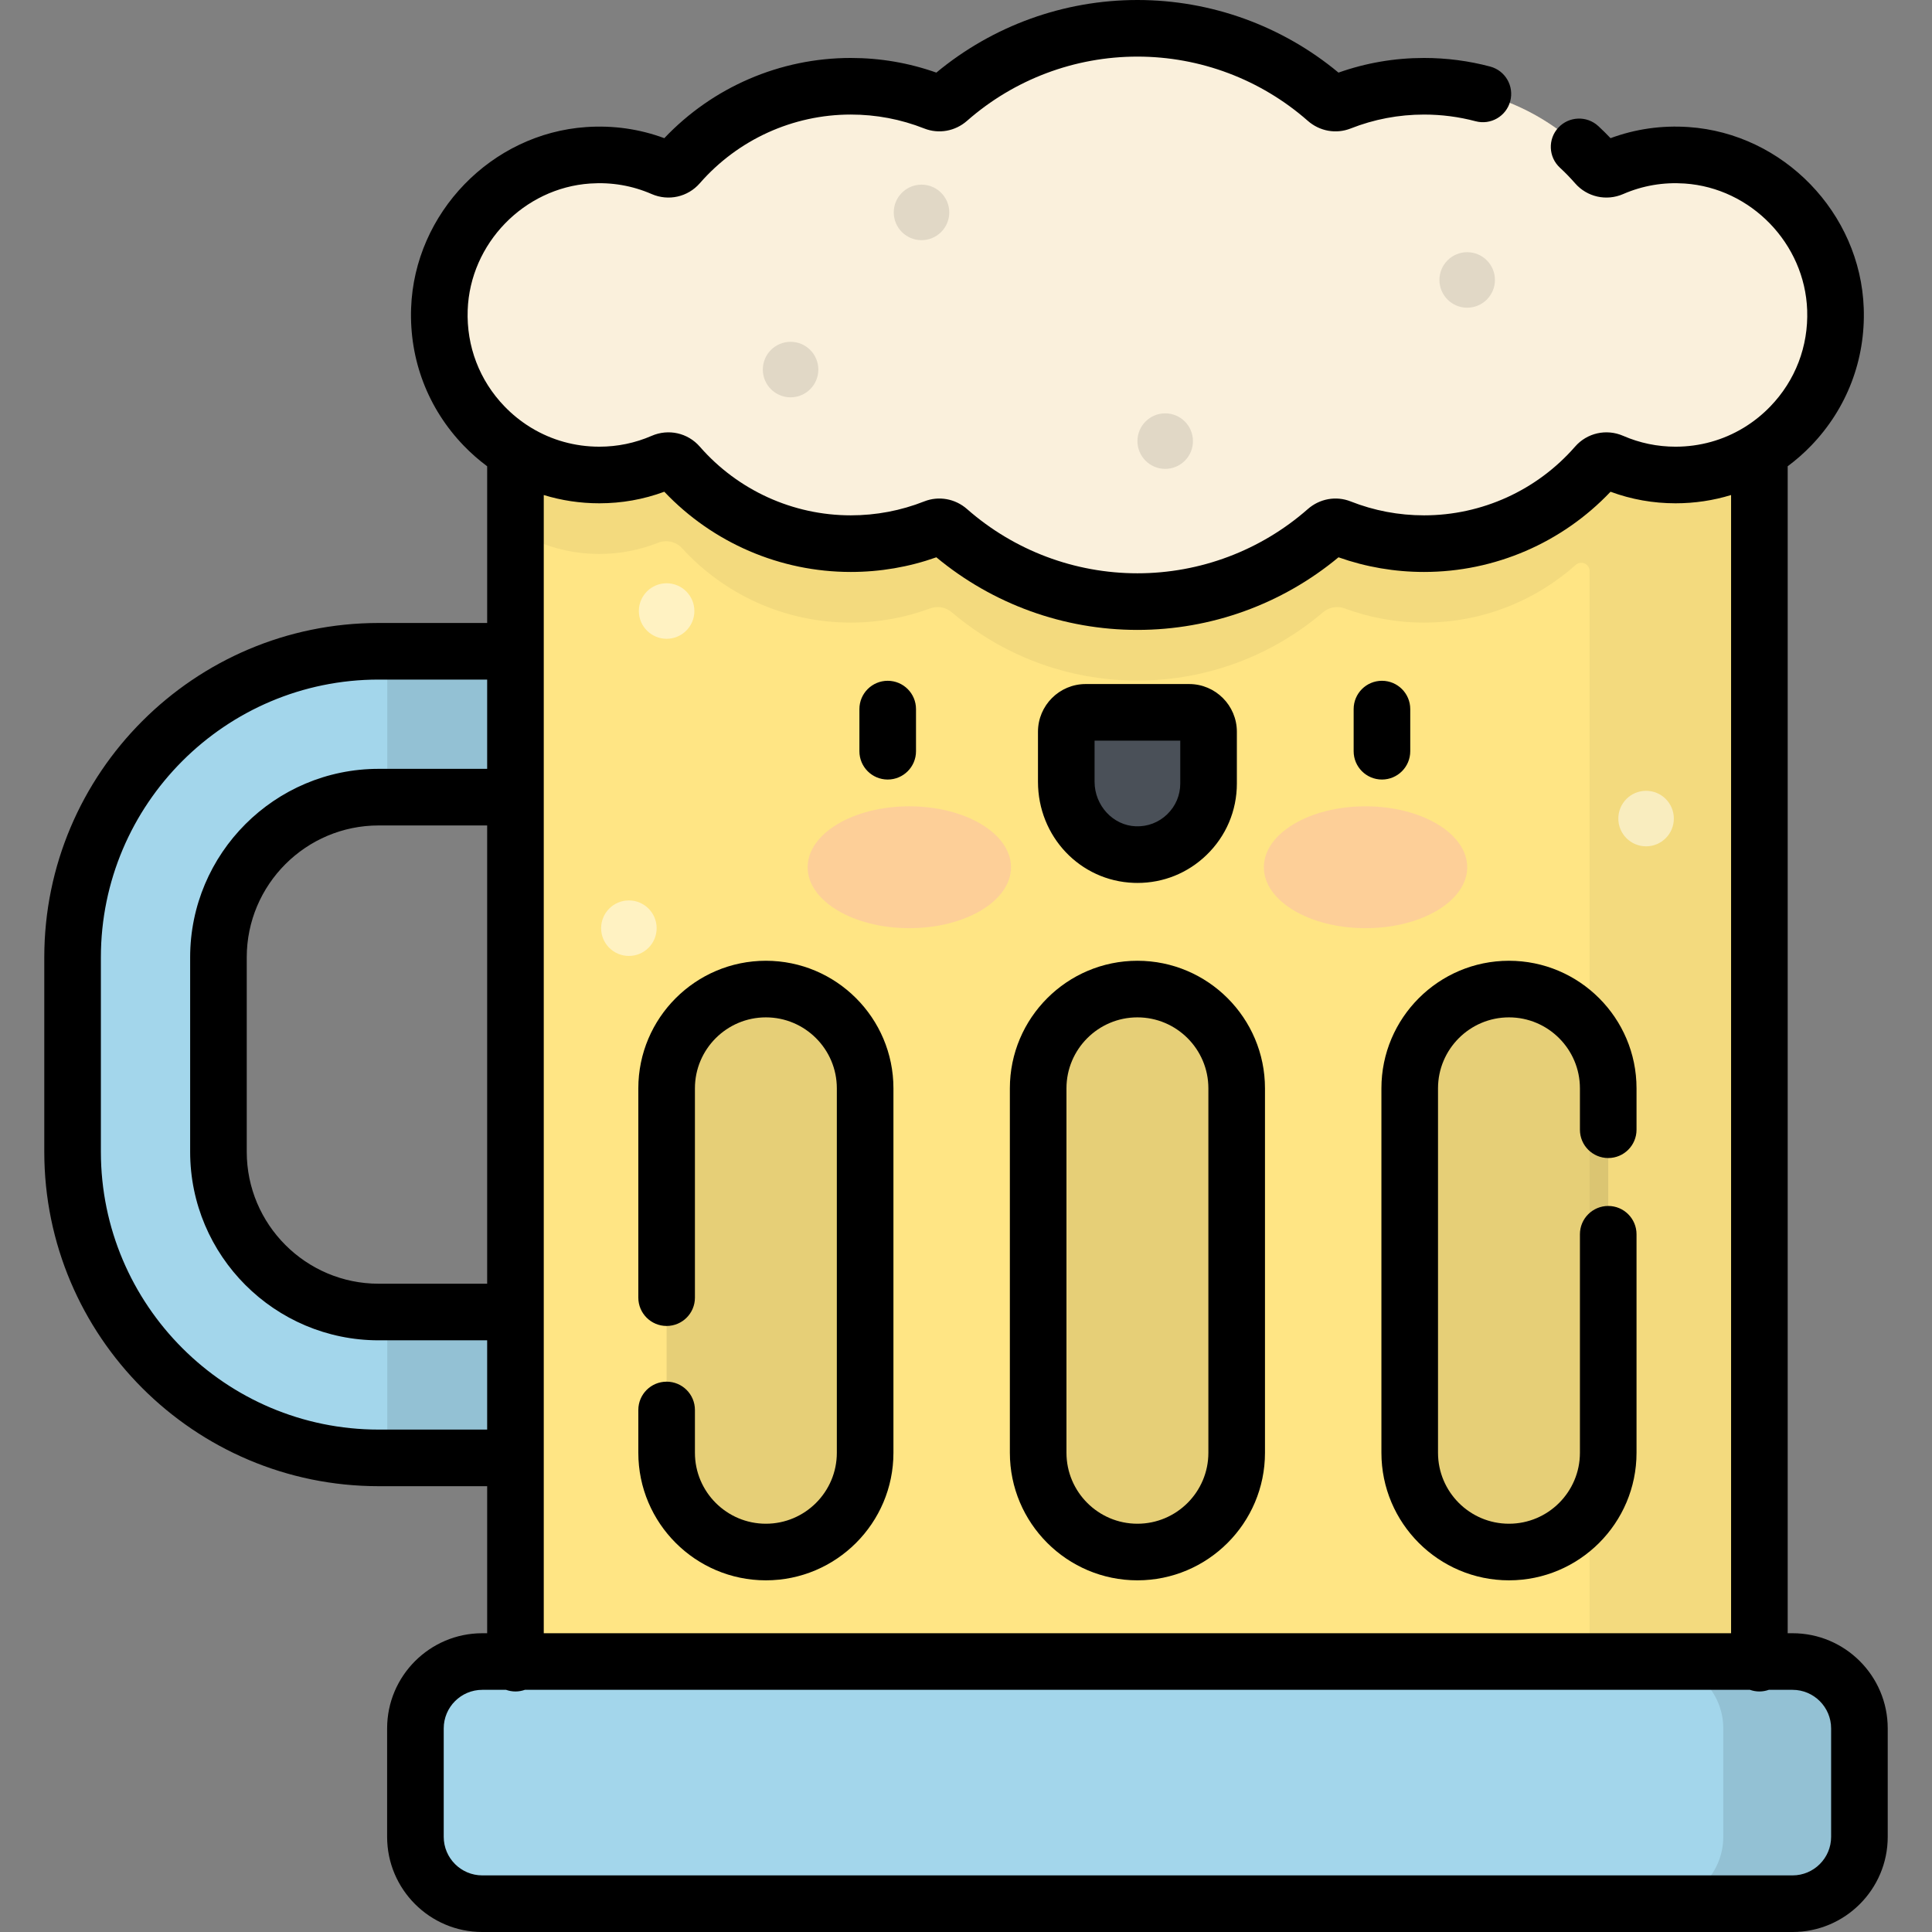 <?xml version="1.0" encoding="iso-8859-1"?>
<!-- Generator: Adobe Illustrator 19.0.0, SVG Export Plug-In . SVG Version: 6.00 Build 0)  -->
<svg xmlns="http://www.w3.org/2000/svg" xmlns:xlink="http://www.w3.org/1999/xlink" version="1.1" id="Capa_1" x="0px" y="0px" viewBox="0 0 512.002 512.002" style="enable-background:new 0 0 512.002 512.002;" xml:space="preserve">
<rect x="0" y="0" width="512.002" height="512.002" fill="#808080" stroke="none"/>
<rect x="136.601" y="83.47" style="fill:#FFE584;" width="329.65" height="357.29"/>
<path style="fill:#A3D6EB;" d="M475.048,504.5H127.812c-9.786,0-17.72-7.933-17.72-17.72v-28.736c0-9.786,7.933-17.72,17.72-17.72  h347.237c9.786,0,17.72,7.933,17.72,17.72v28.736C492.768,496.567,484.835,504.5,475.048,504.5z"/>
<path style="opacity:0.1;enable-background:new    ;" d="M475.048,440.325h-36.08c9.786,0,17.72,7.933,17.72,17.72v28.736  c0,9.786-7.933,17.72-17.72,17.72h36.08c9.786,0,17.72-7.933,17.72-17.72v-28.736C492.768,448.258,484.835,440.325,475.048,440.325z  "/>
<path style="fill:#A3D6EB;" d="M136.603,386.357h-36.25c-44.729,0-81.119-36.39-81.119-81.119v-51.523  c0-44.729,36.39-81.119,81.119-81.119h36.25v38.657h-36.25c-23.414,0-42.462,19.049-42.462,42.462v51.523  c0,23.414,19.048,42.462,42.462,42.462h36.25V386.357z"/>
<path style="opacity:0.05;enable-background:new    ;" d="M136.603,83.467v57.047c6.464,3.986,14.074,6.29,22.226,6.29  c5.499,0,10.75-1.053,15.57-2.961c2.205-0.873,4.733-0.329,6.333,1.421c11.081,12.123,27.013,19.734,44.731,19.734  c7.384,0,14.454-1.329,20.997-3.748c1.971-0.729,4.171-0.358,5.771,1.004c13.255,11.284,30.426,18.103,49.198,18.103  s35.943-6.82,49.198-18.103c1.6-1.362,3.801-1.733,5.771-1.004c6.542,2.42,13.613,3.748,20.997,3.748  c15.437,0,29.505-5.79,40.201-15.297c1.424-1.266,3.67-0.265,3.67,1.641V440.76h44.99V83.467H136.603z"/>
<path style="fill:#F7E6C5;" d="M444.032,41.054c-6.938,0-13.48,1.677-19.262,4.63c-11.105-13.906-28.193-22.825-47.373-22.825  c-8.604,0-16.783,1.804-24.196,5.036C339.633,15.249,321.441,7.5,301.43,7.5c-20.011,0-38.203,7.749-51.771,20.395  c-7.413-3.232-15.592-5.036-24.196-5.036c-19.18,0-36.267,8.919-47.373,22.825c-5.782-2.953-12.324-4.63-19.262-4.63  c-23.424,0-42.413,18.989-42.413,42.413s18.989,42.413,42.413,42.413c6.938,0,13.48-1.677,19.262-4.63  c11.106,13.906,28.193,22.825,47.373,22.825c8.604,0,16.783-1.804,24.196-5.036c13.568,12.646,31.76,20.395,51.771,20.395  s38.202-7.749,51.771-20.395c7.413,3.232,15.592,5.036,24.196,5.036c19.18,0,36.267-8.919,47.373-22.825  c5.782,2.953,12.324,4.63,19.262,4.63c23.424,0,42.413-18.989,42.413-42.413S467.456,41.054,444.032,41.054z"/>
<path style="opacity:0.4;fill:#FFFFFF;enable-background:new    ;" d="M446.981,41.154c-7.077-0.482-13.807,0.786-19.818,3.399  c-1.423,0.619-3.078,0.259-4.098-0.911c-11.109-12.731-27.444-20.784-45.669-20.784c-7.845,0-15.337,1.5-22.218,4.215  c-1.243,0.49-2.645,0.192-3.648-0.69C338.157,14.635,320.631,7.5,301.43,7.5c-19.201,0-36.727,7.135-50.101,18.884  c-1.004,0.882-2.405,1.18-3.648,0.69c-6.88-2.715-14.373-4.215-22.218-4.215c-18.224,0-34.559,8.052-45.668,20.784  c-1.02,1.169-2.674,1.529-4.098,0.911c-6.011-2.613-12.741-3.881-19.818-3.399c-21.497,1.464-38.667,19.227-39.436,40.76  c-0.861,24.132,18.446,43.966,42.385,43.966c5.994,0,11.693-1.251,16.86-3.496c1.427-0.62,3.084-0.264,4.107,0.908  c11.109,12.731,27.444,20.783,45.668,20.783c7.845,0,15.337-1.5,22.218-4.215c1.243-0.49,2.645-0.192,3.648,0.69  c13.374,11.749,30.9,18.884,50.101,18.884c19.201,0,36.727-7.135,50.101-18.884c1.004-0.882,2.406-1.18,3.648-0.69  c6.88,2.715,14.372,4.215,22.218,4.215c18.224,0,34.558-8.052,45.668-20.783c1.022-1.172,2.68-1.528,4.106-0.908  c5.168,2.245,10.867,3.496,16.861,3.496c23.939,0,43.246-19.834,42.385-43.966C485.648,60.381,468.479,42.618,446.981,41.154z"/>
<g style="opacity:0.1;">
	<path d="M202.967,262.113L202.967,262.113c-14.527,0-26.304,11.777-26.304,26.304v96.585c0,14.527,11.777,26.304,26.304,26.304l0,0   c14.527,0,26.304-11.777,26.304-26.304v-96.585C229.27,273.89,217.494,262.113,202.967,262.113z"/>
	<path d="M301.43,262.113L301.43,262.113c-14.527,0-26.304,11.777-26.304,26.304v96.585c0,14.527,11.776,26.304,26.304,26.304l0,0   c14.527,0,26.304-11.777,26.304-26.304v-96.585C327.734,273.89,315.957,262.113,301.43,262.113z"/>
	<path d="M399.894,262.113L399.894,262.113c-14.527,0-26.304,11.777-26.304,26.304v96.585c0,14.527,11.776,26.304,26.304,26.304l0,0   c14.527,0,26.304-11.777,26.304-26.304v-96.585C426.197,273.89,414.421,262.113,399.894,262.113z"/>
</g>
<path style="opacity:0.1;enable-background:new    ;" d="M102.63,386.357h33.973V347.7H102.63  C102.63,347.7,102.63,386.357,102.63,386.357z M102.63,172.595v38.657h33.973v-38.657H102.63z"/>
<g style="opacity:0.4;">
	<ellipse style="fill:#F9B0B6;" cx="361.881" cy="229.83" rx="26.947" ry="16.15"/>
	<ellipse style="fill:#F9B0B6;" cx="240.981" cy="229.83" rx="26.947" ry="16.15"/>
</g>
<path style="fill:#4A5058;" d="M320.284,207.633c0,10.641-8.815,19.223-19.542,18.842c-10.217-0.363-18.167-9.071-18.167-19.294  V193.92c0-2.839,2.302-5.141,5.141-5.141h27.427c2.839,0,5.141,2.302,5.141,5.141V207.633z"/>
<g style="opacity:0.5;">
	<circle style="fill:#FFFFFF;" cx="436.231" cy="216.93" r="7.357"/>
	<circle style="fill:#FFFFFF;" cx="166.661" cy="245.98" r="7.357"/>
	<circle style="fill:#FFFFFF;" cx="176.661" cy="161.93" r="7.357"/>
</g>
<g style="opacity:0.1;">
	<circle cx="388.821" cy="74.19" r="7.357"/>
	<circle cx="209.511" cy="97.94" r="7.357"/>
	<circle cx="308.791" cy="116.9" r="7.357"/>
	<circle cx="244.211" cy="56.29" r="7.357"/>
</g>
<path d="M300.476,233.97c0.324,0.012,0.647,0.018,0.969,0.018c6.864,0,13.325-2.604,18.284-7.39  c5.194-5.013,8.055-11.748,8.055-18.965V193.92c0-6.97-5.671-12.641-12.641-12.641h-27.426c-6.97,0-12.641,5.671-12.641,12.641  v13.261C275.076,221.697,286.233,233.464,300.476,233.97z M290.076,196.279h22.708v11.354c0,3.109-1.233,6.011-3.471,8.171  c-2.237,2.158-5.175,3.289-8.304,3.175c-6.029-0.214-10.934-5.507-10.934-11.799L290.076,196.279L290.076,196.279z M235.252,180.417  c-4.142,0-7.5,3.358-7.5,7.5v11.17c0,4.142,3.358,7.5,7.5,7.5s7.5-3.358,7.5-7.5v-11.17  C242.752,183.774,239.395,180.417,235.252,180.417z M202.967,254.613c-18.64,0-33.804,15.164-33.804,33.804v55.479  c0,4.142,3.358,7.5,7.5,7.5s7.5-3.358,7.5-7.5v-55.479c0-10.368,8.436-18.804,18.804-18.804s18.804,8.435,18.804,18.804v96.585  c0,10.368-8.435,18.803-18.804,18.803c-10.368,0-18.804-8.435-18.804-18.803v-11.344c0-4.142-3.358-7.5-7.5-7.5s-7.5,3.358-7.5,7.5  v11.344c0,18.639,15.164,33.803,33.804,33.803s33.804-15.164,33.804-33.803v-96.585  C236.771,269.777,221.606,254.613,202.967,254.613z M373.733,199.086v-11.17c0-4.142-3.358-7.5-7.5-7.5s-7.5,3.358-7.5,7.5v11.17  c0,4.142,3.358,7.5,7.5,7.5S373.733,203.229,373.733,199.086z M475.048,432.825h-1.291V123.567c2.185-1.629,4.262-3.44,6.196-5.445  c9.49-9.835,14.448-22.789,13.959-36.475c-0.899-25.191-21.29-46.265-46.421-47.976c-7.137-0.486-14.08,0.504-20.682,2.944  c-1.046-1.104-2.13-2.174-3.242-3.2c-3.043-2.809-7.789-2.621-10.598,0.422c-2.81,3.043-2.621,7.788,0.422,10.598  c1.409,1.301,2.762,2.693,4.022,4.136c3.176,3.642,8.296,4.789,12.739,2.859c5.155-2.24,10.647-3.183,16.319-2.794  c17.568,1.196,31.821,15.93,32.45,33.545c0.342,9.581-3.126,18.646-9.763,25.524c-2.003,2.076-4.217,3.865-6.59,5.359  c-0.184,0.104-0.364,0.213-0.537,0.331c-5.371,3.246-11.538,4.983-17.999,4.983c-4.813,0-9.48-0.967-13.873-2.876  c-4.447-1.932-9.57-0.784-12.746,2.856c-10.101,11.576-24.686,18.214-40.017,18.214c-6.708,0-13.257-1.242-19.465-3.691  c-3.847-1.52-8.196-0.739-11.351,2.032c-12.492,10.974-28.526,17.018-45.15,17.018s-32.659-6.044-45.15-17.018  c-3.155-2.772-7.504-3.551-11.352-2.033c-6.208,2.449-12.756,3.691-19.465,3.691c-15.33,0-29.916-6.639-40.017-18.214  c-3.176-3.64-8.298-4.788-12.746-2.856c-4.392,1.908-9.06,2.876-13.872,2.876c-6.462,0-12.628-1.737-17.999-4.983  c-0.173-0.119-0.354-0.227-0.537-0.331c-2.373-1.494-4.587-3.283-6.59-5.359c-6.638-6.879-10.105-15.944-9.763-25.524  c0.629-17.615,14.882-32.349,32.45-33.545c5.672-0.39,11.164,0.553,16.319,2.795c4.442,1.929,9.562,0.782,12.738-2.858  c10.101-11.576,24.687-18.215,40.018-18.215c6.71,0,13.258,1.242,19.465,3.691c3.847,1.517,8.197,0.739,11.35-2.032  C268.772,21.044,284.806,15,301.43,15s32.659,6.044,45.151,17.019c3.155,2.771,7.503,3.549,11.352,2.032  c6.206-2.45,12.755-3.691,19.464-3.691c4.633,0,9.229,0.597,13.659,1.773c3.999,1.064,8.11-1.319,9.174-5.323  c1.064-4.003-1.32-8.111-5.323-9.174c-5.686-1.511-11.577-2.276-17.51-2.276c-7.783,0-15.402,1.305-22.682,3.882  C339.754,6.815,320.925,0,301.43,0c-19.494,0-38.323,6.816-53.285,19.241c-7.281-2.577-14.899-3.882-22.682-3.882  c-18.72,0-36.569,7.712-49.413,21.257c-6.602-2.44-13.547-3.429-20.681-2.944c-25.132,1.711-45.522,22.784-46.421,47.976  c-0.489,13.686,4.469,26.64,13.959,36.475c1.934,2.005,4.01,3.815,6.196,5.445v41.528h-28.75c-48.865,0-88.619,39.754-88.619,88.62  v51.523c0,48.865,39.754,88.619,88.619,88.619h28.75v38.968h-1.292c-13.906,0-25.22,11.314-25.22,25.22v28.736  c0,13.906,11.313,25.22,25.22,25.22h347.237c13.906,0,25.22-11.314,25.22-25.22v-28.736  C500.268,444.138,488.955,432.825,475.048,432.825z M144.103,131.187c4.703,1.442,9.651,2.193,14.726,2.193  c5.931,0,11.712-1.029,17.221-3.063c12.844,13.544,30.694,21.258,49.414,21.258c7.782,0,15.4-1.305,22.682-3.882  c14.961,12.425,33.791,19.241,53.285,19.241c19.495,0,38.324-6.816,53.285-19.241c7.282,2.577,14.9,3.882,22.682,3.882  c18.719,0,36.569-7.713,49.413-21.258c5.51,2.034,11.291,3.063,17.222,3.063c5.075,0,10.023-0.75,14.725-2.193v301.637H144.103  V131.187z M100.353,378.857c-40.594,0-73.619-33.025-73.619-73.619v-51.523c0-40.594,33.025-73.62,73.619-73.62h28.75v23.657h-28.75  c-27.549,0-49.962,22.413-49.962,49.962v51.523c0,27.549,22.413,49.962,49.962,49.962h28.75v23.657h-28.75V378.857z   M129.103,218.752V340.2h-28.75c-19.278,0-34.963-15.684-34.963-34.962v-51.523c0-19.278,15.684-34.962,34.963-34.962h28.75V218.752  z M485.268,486.78c0,5.635-4.585,10.22-10.22,10.22H127.812c-5.635,0-10.22-4.585-10.22-10.22v-28.736  c0-5.635,4.584-10.22,10.22-10.22h6.294c0.782,0.277,1.62,0.435,2.498,0.435c0.877,0,1.715-0.158,2.498-0.435h324.659  c0.782,0.277,1.621,0.435,2.497,0.435c0.877,0,1.715-0.158,2.498-0.435h6.293c5.635,0,10.22,4.585,10.22,10.22v28.736H485.268z   M399.894,254.613c-18.64,0-33.804,15.164-33.804,33.804v96.585c0,18.639,15.164,33.803,33.804,33.803s33.804-15.164,33.804-33.803  v-57.91c0-4.142-3.358-7.5-7.5-7.5s-7.5,3.358-7.5,7.5v57.91c0,10.368-8.436,18.803-18.804,18.803s-18.804-8.435-18.804-18.803  v-96.585c0-10.368,8.435-18.804,18.804-18.804c10.368,0,18.804,8.435,18.804,18.804v10.975c0,4.142,3.358,7.5,7.5,7.5  s7.5-3.358,7.5-7.5v-10.975C433.697,269.777,418.533,254.613,399.894,254.613z M301.43,254.613  c-18.64,0-33.804,15.164-33.804,33.804v96.585c0,18.639,15.164,33.803,33.804,33.803s33.804-15.164,33.804-33.803v-96.585  C335.234,269.777,320.07,254.613,301.43,254.613z M320.234,385.002c0,10.368-8.436,18.803-18.804,18.803  s-18.804-8.435-18.804-18.803v-96.585c0-10.368,8.436-18.804,18.804-18.804s18.804,8.435,18.804,18.804L320.234,385.002  L320.234,385.002z"/>
<g>
</g>
<g>
</g>
<g>
</g>
<g>
</g>
<g>
</g>
<g>
</g>
<g>
</g>
<g>
</g>
<g>
</g>
<g>
</g>
<g>
</g>
<g>
</g>
<g>
</g>
<g>
</g>
<g>
</g>
</svg>
